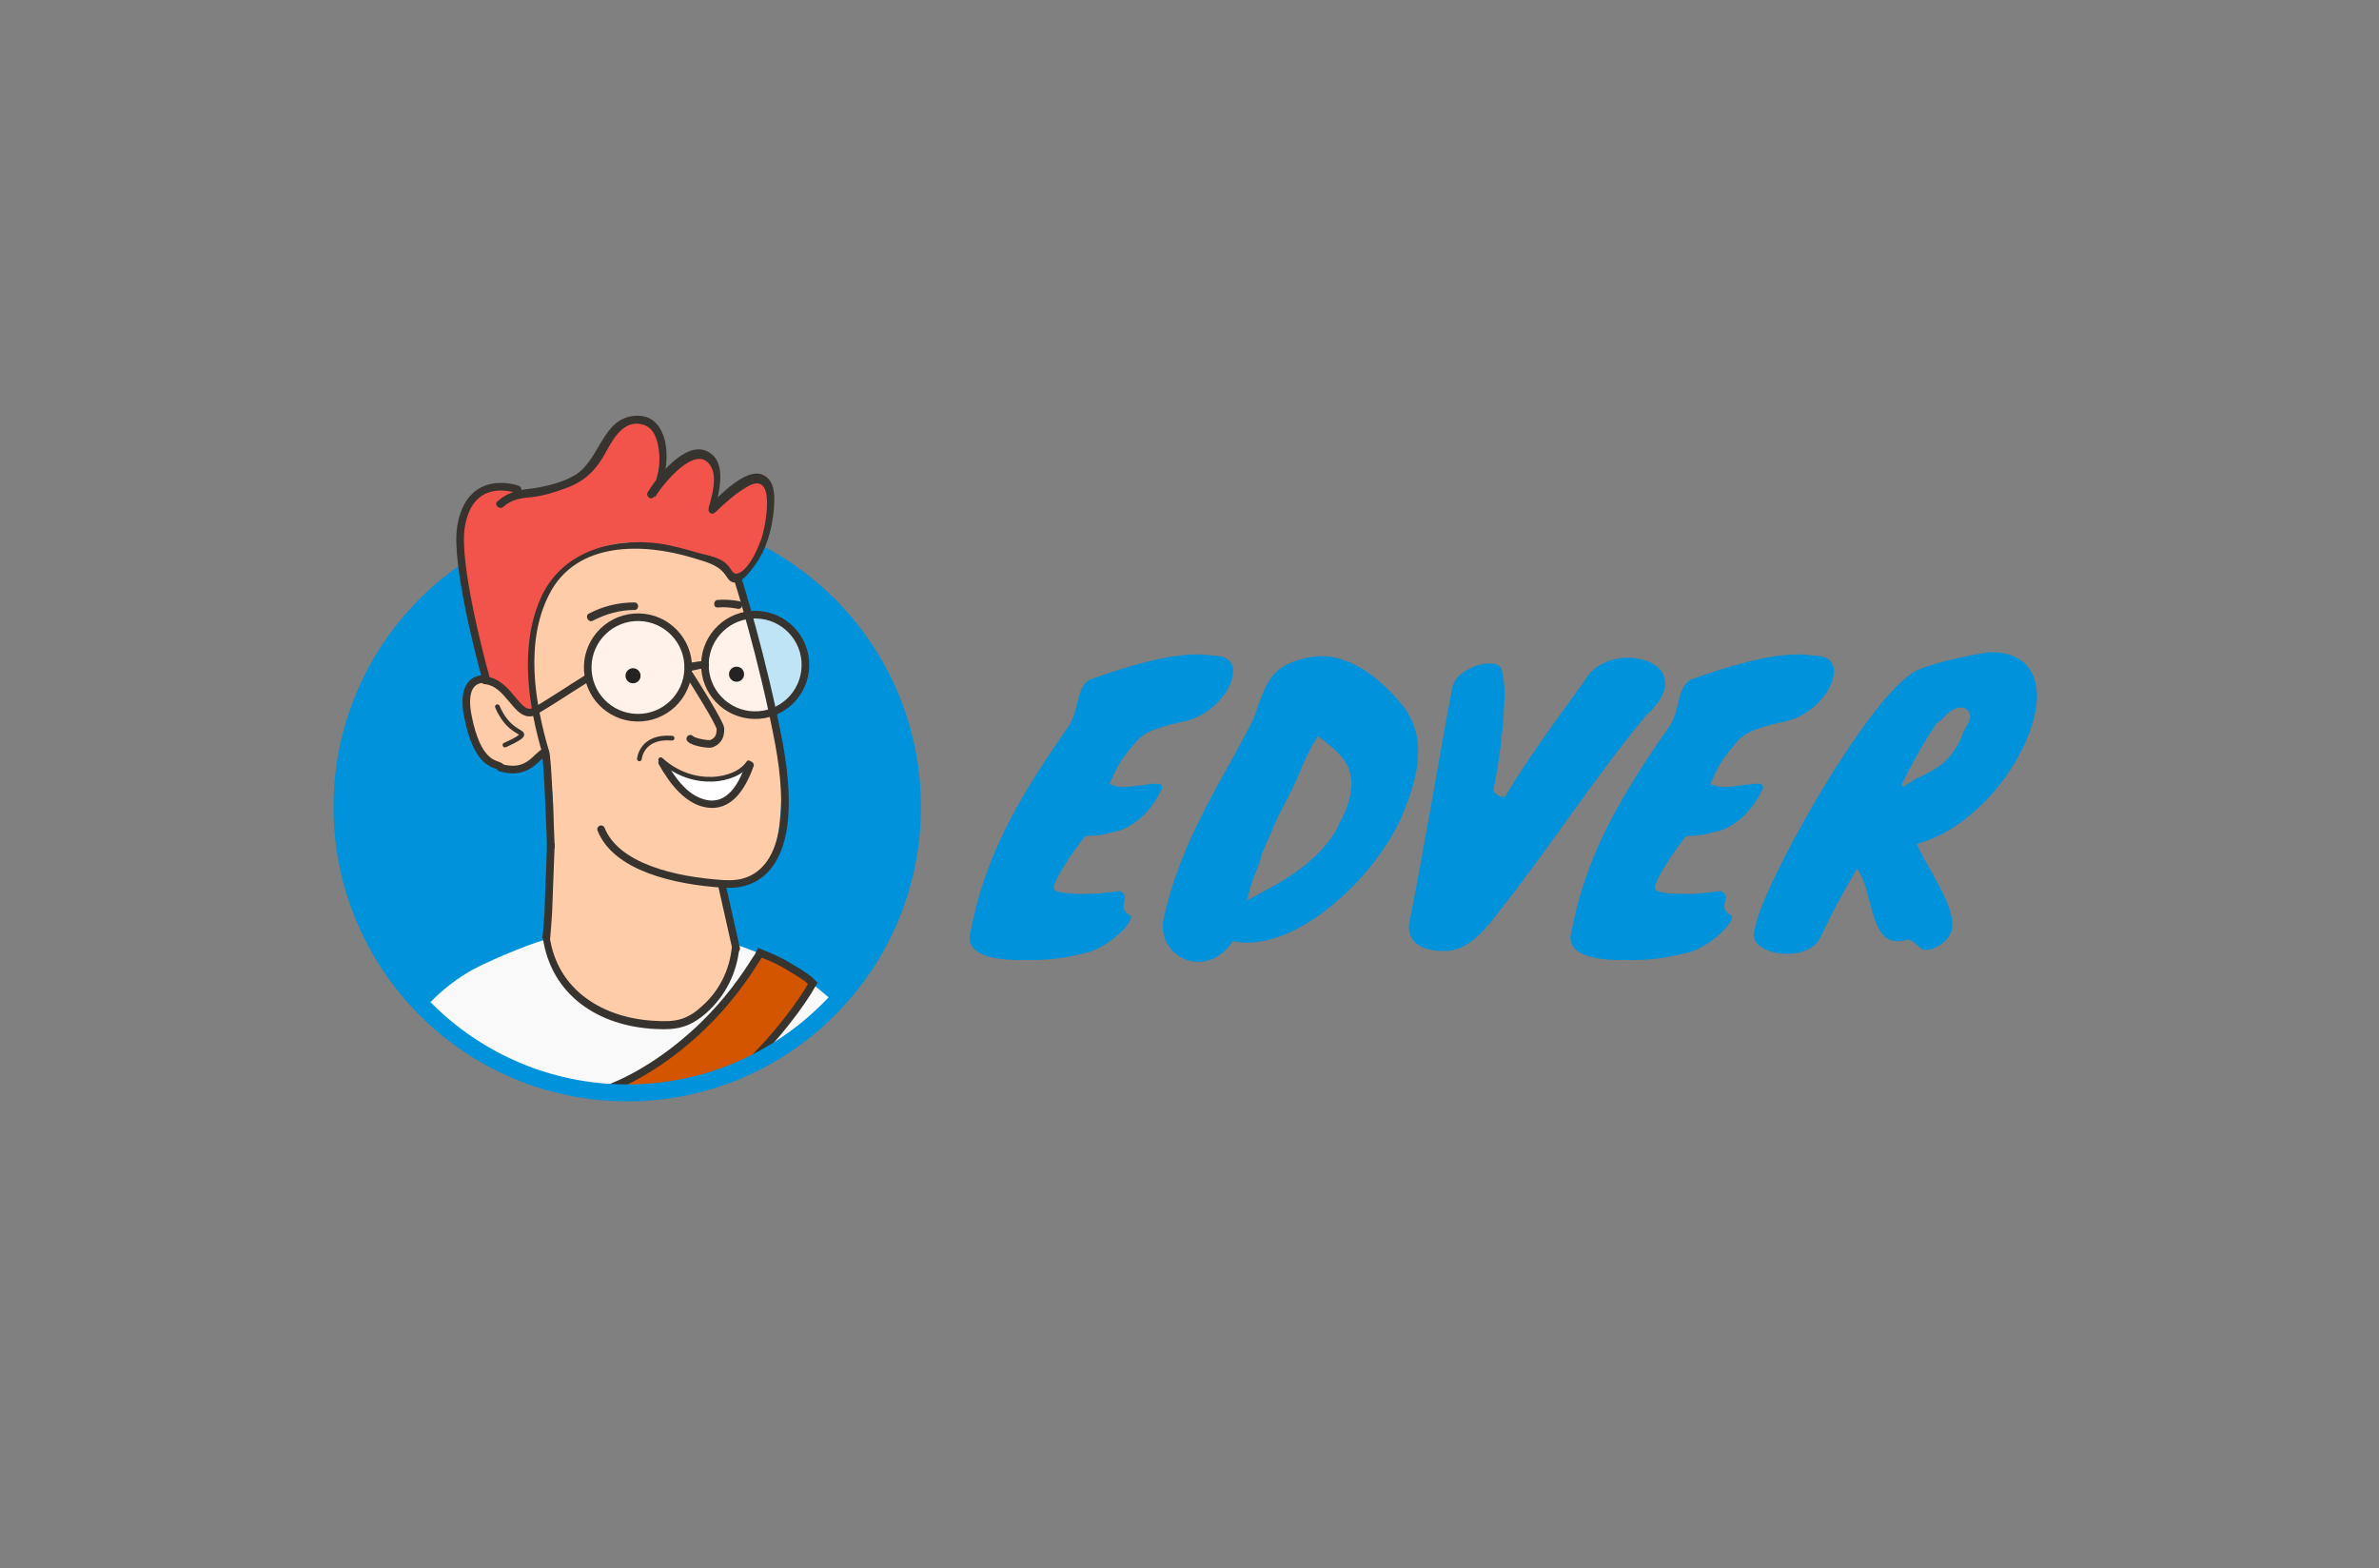 <?xml version="1.0" encoding="UTF-8"?>
<svg id="Layer_1" xmlns="http://www.w3.org/2000/svg" viewBox="0 0 800 527.47">
  <rect x="0" y="0" width="800" height="527.47" fill="#808080" stroke="none"/>
  <defs>
    <style>
      .cls-1 {
        fill: #d45500;
        stroke-width: 2.57px;
      }

      .cls-1, .cls-2, .cls-3, .cls-4, .cls-5 {
        stroke: #37332f;
      }

      .cls-1, .cls-6 {
        stroke-miterlimit: 15.12;
      }

      .cls-7 {
        fill: #242322;
      }

      .cls-2, .cls-6 {
        fill: none;
      }

      .cls-2, .cls-3, .cls-4, .cls-5 {
        stroke-linecap: round;
      }

      .cls-2, .cls-4, .cls-5 {
        stroke-miterlimit: 37.8;
      }

      .cls-2, .cls-5 {
        stroke-width: 2.56px;
      }

      .cls-8 {
        fill: #37332f;
      }

      .cls-9 {
        fill: #f2534b;
      }

      .cls-6 {
        stroke: #0092da;
        stroke-width: 5.7px;
      }

      .cls-10 {
        fill: #fff;
      }

      .cls-11 {
        fill: #f9f9f9;
      }

      .cls-12, .cls-3, .cls-4 {
        fill: #fca;
      }

      .cls-3 {
        stroke-miterlimit: 56.16;
        stroke-width: 1.58px;
      }

      .cls-4 {
        stroke-width: 1.58px;
      }

      .cls-13 {
        fill: #0092da;
      }

      .cls-5, .cls-14 {
        fill: rgba(255, 255, 255, .75);
      }

      .cls-15 {
        fill: #544c91;
      }
    </style>
  </defs>
  <g id="layer1">
    <path id="path2259" class="cls-13" d="M306.84,271.44c0,53.03-42.89,96.13-95.92,96.13s-95.92-43.1-95.92-96.13,42.89-96.13,95.92-96.13,95.92,43.1,95.92,96.13h0"/>
    <path id="path2261" class="cls-11" d="M270.86,329.15c-1.93-1.44-4.07-2.87-6.21-4.1-4.06-2.24-12.8-6.08-17.06-7.26-1.49-.39,1.29,1.03-.2.64-.21,0-.43-.2-.64-.2-.64-.2-1.49-.39-2.12-.38-1.91-.38-3.6-.56-5.51-.73-2.33-.16-4.66-.33-6.98-.28l-42.46.88c-1.9.05-4.89-1.59-6.79-1.55-6.3,1.82-20.55,7.82-25.56,10.88-5.43,3.28-10.41,7.4-14.54,12.13,17.7,17.81,42.43,28.71,69.69,28.36.42,0,.85,0,1.27-.02,1.27-.02,2.53-.06,3.59-.07q.21,0,.42,0c24.9-1.78,46.86-13.01,62.98-30.25-3.44-2.89-6.45-5.57-9.89-8.04"/>
    <path id="path2263" class="cls-1" d="M271.18,328.81c-1.72-1.23-5.14-3.28-6.85-4.3-2.78-1.63-5.76-2.84-8.75-4.05-.4.85-.81,1.5-1.43,2.35-3.48,5.57-9.22,13.93-17.92,22.35-10.36,9.93-22.45,18-34.62,22.06.21,0,.42,0,.42,0q.21,0,.42,0c3.18.36,6.56.29,9.94.43.42,0,.85,0,1.27,0,1.27,0,2.53-.06,3.59-.06q.21,0,.42,0c11.39-.87,22.33-3.63,32.37-8.28.21,0,.21-.22.42-.22,10.77-10.37,19-21.52,22.87-28.37-.86-.83-1.51-1.45-2.15-1.86"/>
    <path id="path2265" class="cls-6" d="M306.84,271.44c0,53.03-42.89,96.13-95.92,96.13s-95.92-43.1-95.92-96.13,42.89-96.13,95.92-96.13,95.92,43.1,95.92,96.13h0"/>
    <g id="g2273">
      <path id="path2267" class="cls-12" d="M177.62,203.26c3.59-9.3,7.82-19.23,16.69-23.45,3.8-1.9,8.24-2.32,12.47-2.75,11.83-1.06,23.87-1.06,34.86,3.59,2.96,1.27,5.92,2.96,6.76,5.92.42,1.27.21,2.75.21,4.23,0,4.01.63,8.24,1.9,12.04.21.85.63,1.69,1.27,2.32.85.63-.07,1.34.77,1.55.35,7.77,1.52,7.27,3.12,13.5,1.82,7.1,1.8,7.16,2.79,15.91.69,1.8,3.25,2.2,1.77,3.89s-.85,3.38.42,5.28c0-1.06-.63-2.54-.63-3.59,3.38,10.99,3.38,23.87,2.11,35.28-.42,4.44-1.48,8.87-3.8,12.89-2.32,3.8-6.34,6.97-10.78,7.18-.85,0-1.9,0-2.54.63-.42.42-1.27-1.06-1.27-.21-.42,5.07.15,11.46,1.63,16.32,1.48,4.86,1.54,5.02,2.6,7.13-2.54,9.09-6.97,20.07-16.06,22.61-7.39,2.11-10.99,1.27-18.59-.21-4.86-.85-9.93-1.9-14.16-4.23-8.87-4.86-13.73-15-15.21-25.14-1.48-9.93.85-20.49,1.69-30.42.85-10.14.85-20.71-3.17-29.79-.21-.42,1.06-.42.63-.63-1.06-.63-4.01,1.9-4.65,2.96-2.96,4.23-10.35,2.11-14.16-1.48-3.8-3.38-5.28-8.66-6.34-13.52-.63-2.32-.42-6.35.42-8.46,1.06-2.96,3.8-3.37,6.76-2.74,2.32.42,5.28,2.11,6.76.21.21-.42.42-1.06.42-1.48,2.11-10.56,4.01-20.92,6.13-31.48"/>
      <path id="path2269" class="cls-3" d="M169.8,250.58s5.92-2.54,5.7-3.59-4.86-1.48-8.24-9.3"/>
      <path id="path2271" class="cls-3" d="M215.02,255.23s.63-7.82,10.99-6.97"/>
    </g>
    <path id="path2277" class="cls-15" d="M183.75,315.02c-.21.21-.42.21,0,0,1.9-.21-1.48.21,0,0"/>
    <path id="path2279" class="cls-15" d="M183.75,315.02s0,.21,0,0c0,0,.21,0,0,0"/>
    <path id="path2281" class="cls-5" d="M237.05,223.2c.23-9.33,7.99-16.71,17.32-16.47,9.33.24,16.71,7.99,16.47,17.32-.23,9.33-7.99,16.71-17.32,16.47-9.33-.24-16.71-7.99-16.47-17.32Z"/>
    <path id="path2283" class="cls-9" d="M163.89,227.55c-4.86-17.11-7.39-28.95-8.87-48.81-.21-1.48-.42-3.17,0-4.65s1.69-2.75,2.75-4.01c2.32-2.32,4.86-4.86,8.03-5.7,2.32-.63,6.34,0,8.03,1.48,1.48,1.27,16.48-1.06,22.82-7.18,5.28-5.07,10.35-16.27,17.54-17.75,1.69-.42,3.8-.21,4.86,1.06.42.63.63,1.48,1.06,2.11,4.23,8.24,1.06,14.79-.42,20.49,4.01-5.28,10.99-11.83,17.54-12.68.85,0,1.48.42,1.69,1.06.63,2.75,1.9,2.32,1.48,3.8-.85,3.59,2,4.25-.75,9.74-.42,1.06-.03,1.63.19,2.69.63,2.96.77-1.44,1.83-2.08.85-.63,2.75.63,3.38-.21,2.54-2.54,5.28-5.7,8.87-6.34,1.27-.21,3.17-1.27,3.8-.21,1.27,2.75,2.54,5.49,1.48,8.66-1.69,5.07-1.4,8.38-3.09,13.66-.85,2.54-3.65,8.22-5.76,9.48-4.01,2.54-6.57-.33-8.89-2.23-4.23-3.17-9.51-4.44-14.58-5.7-7.18-1.69-13.4-2.63-20.79-1.15-11.2,2.32-21.04,11.5-24.63,22.27-3.59,10.56-3.17,21.97-2.11,33.17,0,.42-.21,1.06-.85,1.06-1.48.21-3.17-.63-4.23-1.9-1.27-1.48-2.11-3.17-3.38-4.65-1.9-2.32-4.86-3.59-6.97-5.92-2.11-2.11-3.38-5.92-1.27-8.24"/>
    <path id="path2285" class="cls-10" d="M185.23,284.18l-.85,22.82c0,.85-.63,8.24-.63,8.24"/>
    <path id="path2287" class="cls-2" d="M185.23,284.18l-.85,22.82c0,.85-.63,8.24-.63,8.24"/>
    <path id="path2289" class="cls-2" d="M174.03,164.59s-16.06-5.92-19.02,12.68c-1.9,12.25,6.55,44.16,8.24,50.28.21.42-.21,1.06-.85.85-2.54,0-7.18,1.9-5.07,12.47,3.17,16.27,9.08,15.85,10.78,16.9"/>
    <path id="path2291" class="cls-2" d="M247.55,319.04l-4.65-20.71c0-.63.42-1.06,1.06-1.06,5.28.42,26.62-.21,17.96-47.33-5.49-28.95-13.73-54.93-13.73-54.93"/>
    <path id="path2293" class="cls-2" d="M185.23,284.81s-1.06-32.11-1.9-31.9c-2.96,1.06-5.49,8.03-15,5.28"/>
    <path id="path2295" class="cls-2" d="M202.13,278.9c5.07,12.68,24.51,17.32,41.2,18.38"/>
    <path id="path2297" class="cls-8" d="M184.59,252.49c-4.86-16.48-8.03-36.55,0-52.4,9.08-18.17,31.69-17.54,48.38-12.47,4.01,1.27,8.24,2.11,10.78,5.49.85,1.06,1.27,2.32,2.75,2.75,2.75.63,5.7-3.59,6.97-5.28,4.23-5.49,6.13-12.47,6.76-19.23.21-3.38.63-8.24-2.32-10.78-5.7-5.07-15.85,6.13-19.65,9.72.63.42,1.48.85,2.11,1.27,1.27-5.7,4.44-16.06-2.32-19.65-7.39-4.01-17.11,8.45-20.28,13.73-.63,1.27,1.06,2.75,2.11,1.48,6.34-6.97,6.76-28.52-6.55-27.25-10.78.85-11.62,14.79-19.86,19.86-4.23,2.54-10.14,4.01-15.21,4.65-4.23.42-7.61,1.27-10.99,4.23-1.27,1.06.63,2.96,1.9,1.9,3.17-2.75,6.13-2.96,10.14-3.38,3.59-.42,7.61-1.69,10.99-2.96,6.55-2.32,10.35-6.34,13.52-12.25,2.54-4.65,6.13-10.99,12.47-9.08,2.96.85,4.23,3.59,4.86,6.34,1.27,5.07.63,12.47-2.96,16.48.63.42,1.27,1.06,2.11,1.48,2.54-4.23,13.73-18.17,18.59-10.56,2.54,4.01.42,10.35-.63,14.58-.21,1.27,1.27,2.11,2.11,1.27,3.38-3.17,6.76-6.34,10.78-8.66,10.14-6.13,6.34,13.1,4.86,17.54-1.27,3.38-3.59,8.87-6.76,10.99-2.96,1.9-2.96-.85-4.86-2.54-2.32-2.32-6.34-2.96-9.51-3.8-4.44-1.27-8.87-2.54-13.31-3.17-16.06-2.11-33.17,2.96-39.93,18.8-6.97,16.27-4.01,35.71.85,52.19.21,1.06,2.54.42,2.11-1.27h0"/>
    <path id="path2299" class="cls-8" d="M182.48,315.02c2.75,19.86,19.01,30.21,38.03,31.06,7.18.42,11.62-.63,17.11-5.49,6.34-5.7,10.14-13.31,10.99-21.76.21-1.69-2.32-1.69-2.54,0-.85,7.82-4.44,14.79-10.35,19.86-4.86,4.44-8.87,5.07-15.42,4.65-17.32-.85-32.96-10.14-35.49-28.52,0-1.27-2.54-1.27-2.32.21h0"/>
    <path id="path2301" class="cls-2" d="M163.04,228.82c8.24.63,10.78,12.89,16.48,10.56"/>
    <path id="path2303" class="cls-8" d="M199.38,208.75c4.44-2.32,9.08-3.59,13.94-3.59,1.69,0,1.69-2.54,0-2.54-5.49,0-10.56,1.27-15.42,3.8-1.27.85,0,3.17,1.48,2.32h0"/>
    <path id="path2305" class="cls-8" d="M241.43,204.31c2.11-.21,4.44,0,6.55.42,1.69.42,2.32-2.11.63-2.54-2.32-.42-4.86-.63-7.18-.42-1.69,0-1.69,2.75,0,2.54h0"/>
    <path id="path2307" class="cls-10" d="M251.99,257.13c-6.13,19.86-20.49,15.63-29.58-.63"/>
    <path id="path2309" class="cls-8" d="M250.72,256.92c-1.9,5.92-5.92,13.94-13.52,12.04-6.34-1.48-10.56-8.03-13.52-13.1-.85-1.48-2.96-.21-2.11,1.27,3.59,6.34,9.3,14.16,17.32,14.58,8.03.42,12.25-7.61,14.58-14.16.21-1.48-2.11-2.32-2.75-.63h0"/>
    <path id="path2311" class="cls-2" d="M232.13,248.47c1.27,1.27,6.13,1.9,6.97,1.69,2.96-1.06,3.17-3.38,3.17-5.07s-8.87-15.85-10.99-19.02"/>
    <path id="path2313" class="cls-4" d="M222.17,255.5c10.85,9.87,25.47,7.32,29.57,1.04"/>
    <path id="path2315" class="cls-14" d="M197.64,224.06c.24-9.33,7.99-16.71,17.32-16.47,9.33.23,16.71,7.99,16.47,17.32-.24,9.33-7.99,16.71-17.32,16.47-9.33-.23-16.71-7.99-16.47-17.32"/>
    <path id="path2317" class="cls-2" d="M197.64,224.06c.24-9.33,7.99-16.71,17.32-16.47,9.33.23,16.71,7.99,16.47,17.32-.24,9.33-7.99,16.71-17.32,16.47-9.33-.23-16.71-7.99-16.47-17.32h0Z"/>
    <path id="path2319" class="cls-8" d="M180.16,240.44c6.13-3.59,12.04-7.61,18.17-11.41,1.48-.85.21-3.17-1.27-2.11-6.13,3.8-12.04,7.82-18.17,11.41-1.48.85-.21,2.96,1.27,2.11h0"/>
    <path id="path2321" class="cls-8" d="M231.5,225.65c.85,0,1.9-.21,2.75-.42.85-.21,1.69-.42,2.54-.21,1.69.42,2.32-2.11.63-2.54-1.9-.42-3.8.42-5.92.42-1.69.21-1.69,2.75,0,2.75h0"/>
    <path id="path2323" class="cls-7" d="M210.34,227.21c.03-1.4,1.2-2.51,2.6-2.47,1.4.03,2.51,1.2,2.47,2.6-.03,1.4-1.2,2.51-2.6,2.47-1.4-.03-2.51-1.2-2.47-2.6"/>
    <path id="path2325" class="cls-7" d="M245.15,226.69c.03-1.4,1.2-2.51,2.6-2.47,1.4.03,2.51,1.2,2.47,2.6-.03,1.4-1.2,2.51-2.6,2.47-1.4-.03-2.51-1.2-2.47-2.6"/>
    <g id="g2337">
      <path id="path2327" class="cls-13" d="M408.55,220.58c-1.94-.24-4.01-.49-5.95-.49-9.96,0-23.33,3.89-35.85,8.38-4.98,2.31-3.77,10.57-7.41,15.8-17.38,24.79-28.31,44.23-33.05,69.5-.12.36-.24.73-.24,1.09-.49,8.87,16.04,8.02,21.14,8.02,6.44,0,11.91-.85,19.56-2.79h-.12c6.93-2.43,13.61-9.11,13.73-11.54,0-.36-.12-.61-.24-.73-1.82-.85-2.43-2.07-2.31-3.28,0-.85.36-1.7.49-2.55,0-.85-.36-1.7-1.7-2.31-4.98.61-7.9.97-11.18.97-1.58,0-11.18.12-11.06-1.94.24-3.52,7.66-13.97,10.57-17.5,8.51-.49,5.1-.61,11.42-1.82h-.12c7.05-2.31,11.66-8.38,14.1-13.37.24-.49.49-.97.49-1.22,0-.97-.85-1.22-2.07-1.22-2.79,0-7.17,1.09-11.18,1.09-1.34,0-2.79-.24-4.5-.97l1.46-3.16c1.46-3.4,3.52-6.44,6.44-9.84l.73-.85c3.04-3.65,6.2-4.74,15.07-6.93,9.96-1.46,17.62-10.45,17.86-16.77.24-3.04-1.58-5.47-5.95-5.59h-.12Z"/>
      <path id="path2329" class="cls-13" d="M470.88,275.75c3.4-7.9,5.71-15.07,5.95-21.39.36-6.2-1.22-12.15-5.22-17.13-6.08-7.41-15.8-16.53-27.22-16.53-4.25,0-11.06,1.46-15.31,5.35-3.89,3.65-5.95,11.3-7.41,15.43-9.96,20.17-24.79,40.71-30.62,68.65v.97c-.36,6.93,5.35,12.39,11.79,12.39,4.25,0,8.51-2.07,11.66-6.93,2.07.36,3.65.49,4.74.49,19.68,0,42.77-22.36,51.64-41.31h0ZM420.94,296.89c1.58-4.5,2.55-5.95,3.4-9.72l4.98-11.54,5.47-10.81c2.55-5.22,3.89-10.09,8.38-17.25,7.17,5.22,11.66,9.48,11.3,16.89-.24,3.77-1.7,8.26-4.37,13h.12c-4.86,9.84-14.7,16.65-24.18,21.75l-6.8,3.65,1.7-5.95Z"/>
      <path id="path2331" class="cls-13" d="M505.15,226.05c0-2.07-1.82-2.92-4.25-2.92-4.86,0-11.66,3.4-12.52,8.14-4.74,24.79-9.48,54.44-14.58,79.59-.24,3.65,1.22,8.99,11.91,8.99,7.41,0,12.64-5.95,17.01-11.54l.85-1.09c16.04-20.05,32.69-45.81,49.94-66.59,4.37-3.89,6.2-7.41,6.44-10.21.36-7.17-7.66-9.23-12.76-9.23-4.62,0-9.72,1.94-12.76,5.47l-2.55,3.65c-8.14,11.3-19.08,26.12-25.76,37.67h-.61c-1.7,0-2.55-.85-3.28-2.31,1.94-9.72,3.16-19.81,3.52-27.7.36-5.1.12-9.36-.61-11.66v-.24Z"/>
      <path id="path2333" class="cls-13" d="M610.62,220.58c-1.94-.24-4.01-.49-5.95-.49-9.96,0-23.33,3.89-35.85,8.38-4.98,2.31-3.77,10.57-7.41,15.8-17.38,24.79-28.31,44.23-33.05,69.5-.12.36-.24.73-.24,1.09-.49,8.87,16.04,8.02,21.14,8.02,6.44,0,11.91-.85,19.56-2.79h-.12c6.93-2.43,13.61-9.11,13.73-11.54,0-.36-.12-.61-.24-.73-1.82-.85-2.43-2.07-2.31-3.28,0-.85.36-1.7.49-2.55,0-.85-.36-1.7-1.7-2.31-4.98.61-7.9.97-11.18.97-1.58,0-11.18.12-11.06-1.94.24-3.52,7.66-13.97,10.57-17.5,8.51-.49,5.1-.61,11.42-1.82h-.12c7.05-2.31,11.66-8.38,14.1-13.37.24-.49.49-.97.49-1.22,0-.97-.85-1.22-2.07-1.22-2.79,0-7.17,1.09-11.18,1.09-1.34,0-2.79-.24-4.5-.97l1.46-3.16c1.46-3.4,3.52-6.44,6.44-9.84l.73-.85c3.04-3.65,6.2-4.74,15.07-6.93,9.96-1.46,17.62-10.45,17.86-16.77.24-3.04-1.58-5.47-5.95-5.59h-.12Z"/>
      <path id="path2335" class="cls-13" d="M612.32,314.88l3.77-7.66c2.19-4.37,5.1-9.36,8.38-15.19,5.35,7.41,4.25,24.54,13.49,24.54,1.22,0,2.55-.24,3.89-.61,3.16,1.34,3.4,3.52,5.71,3.52,3.52,0,8.75-3.52,8.99-7.9.36-7.17-7.17-17.86-10.69-25.03v.12l-1.34-2.79c21.75-5.95,39.49-31.47,40.46-48.73.36-9.11-4.37-15.8-15.31-15.8-2.43,0-18.35,3.04-25.27,6.2-16.89,8.99-53.22,75.09-54.31,87.12l-.36,1.46c-.12,4.13,5.35,6.68,11.18,6.68,4.74,0,9.72-1.7,11.42-5.95h0ZM651.69,242.94l1.58-1.22h-.12c1.58-1.7,3.77-3.77,6.32-3.77,2.31,0,3.04,2.07,3.04,3.16-.12,2.31-2.55,4.5-2.67,6.44-4.5,9.36-8.38,10.94-15.92,14.58l-3.77,2.43-.73-.61s.61-1.58,5.83-11.06c1.46-2.31,1.7-3.28,5.95-9.6l.49-.36Z"/>
    </g>
  </g>
</svg>